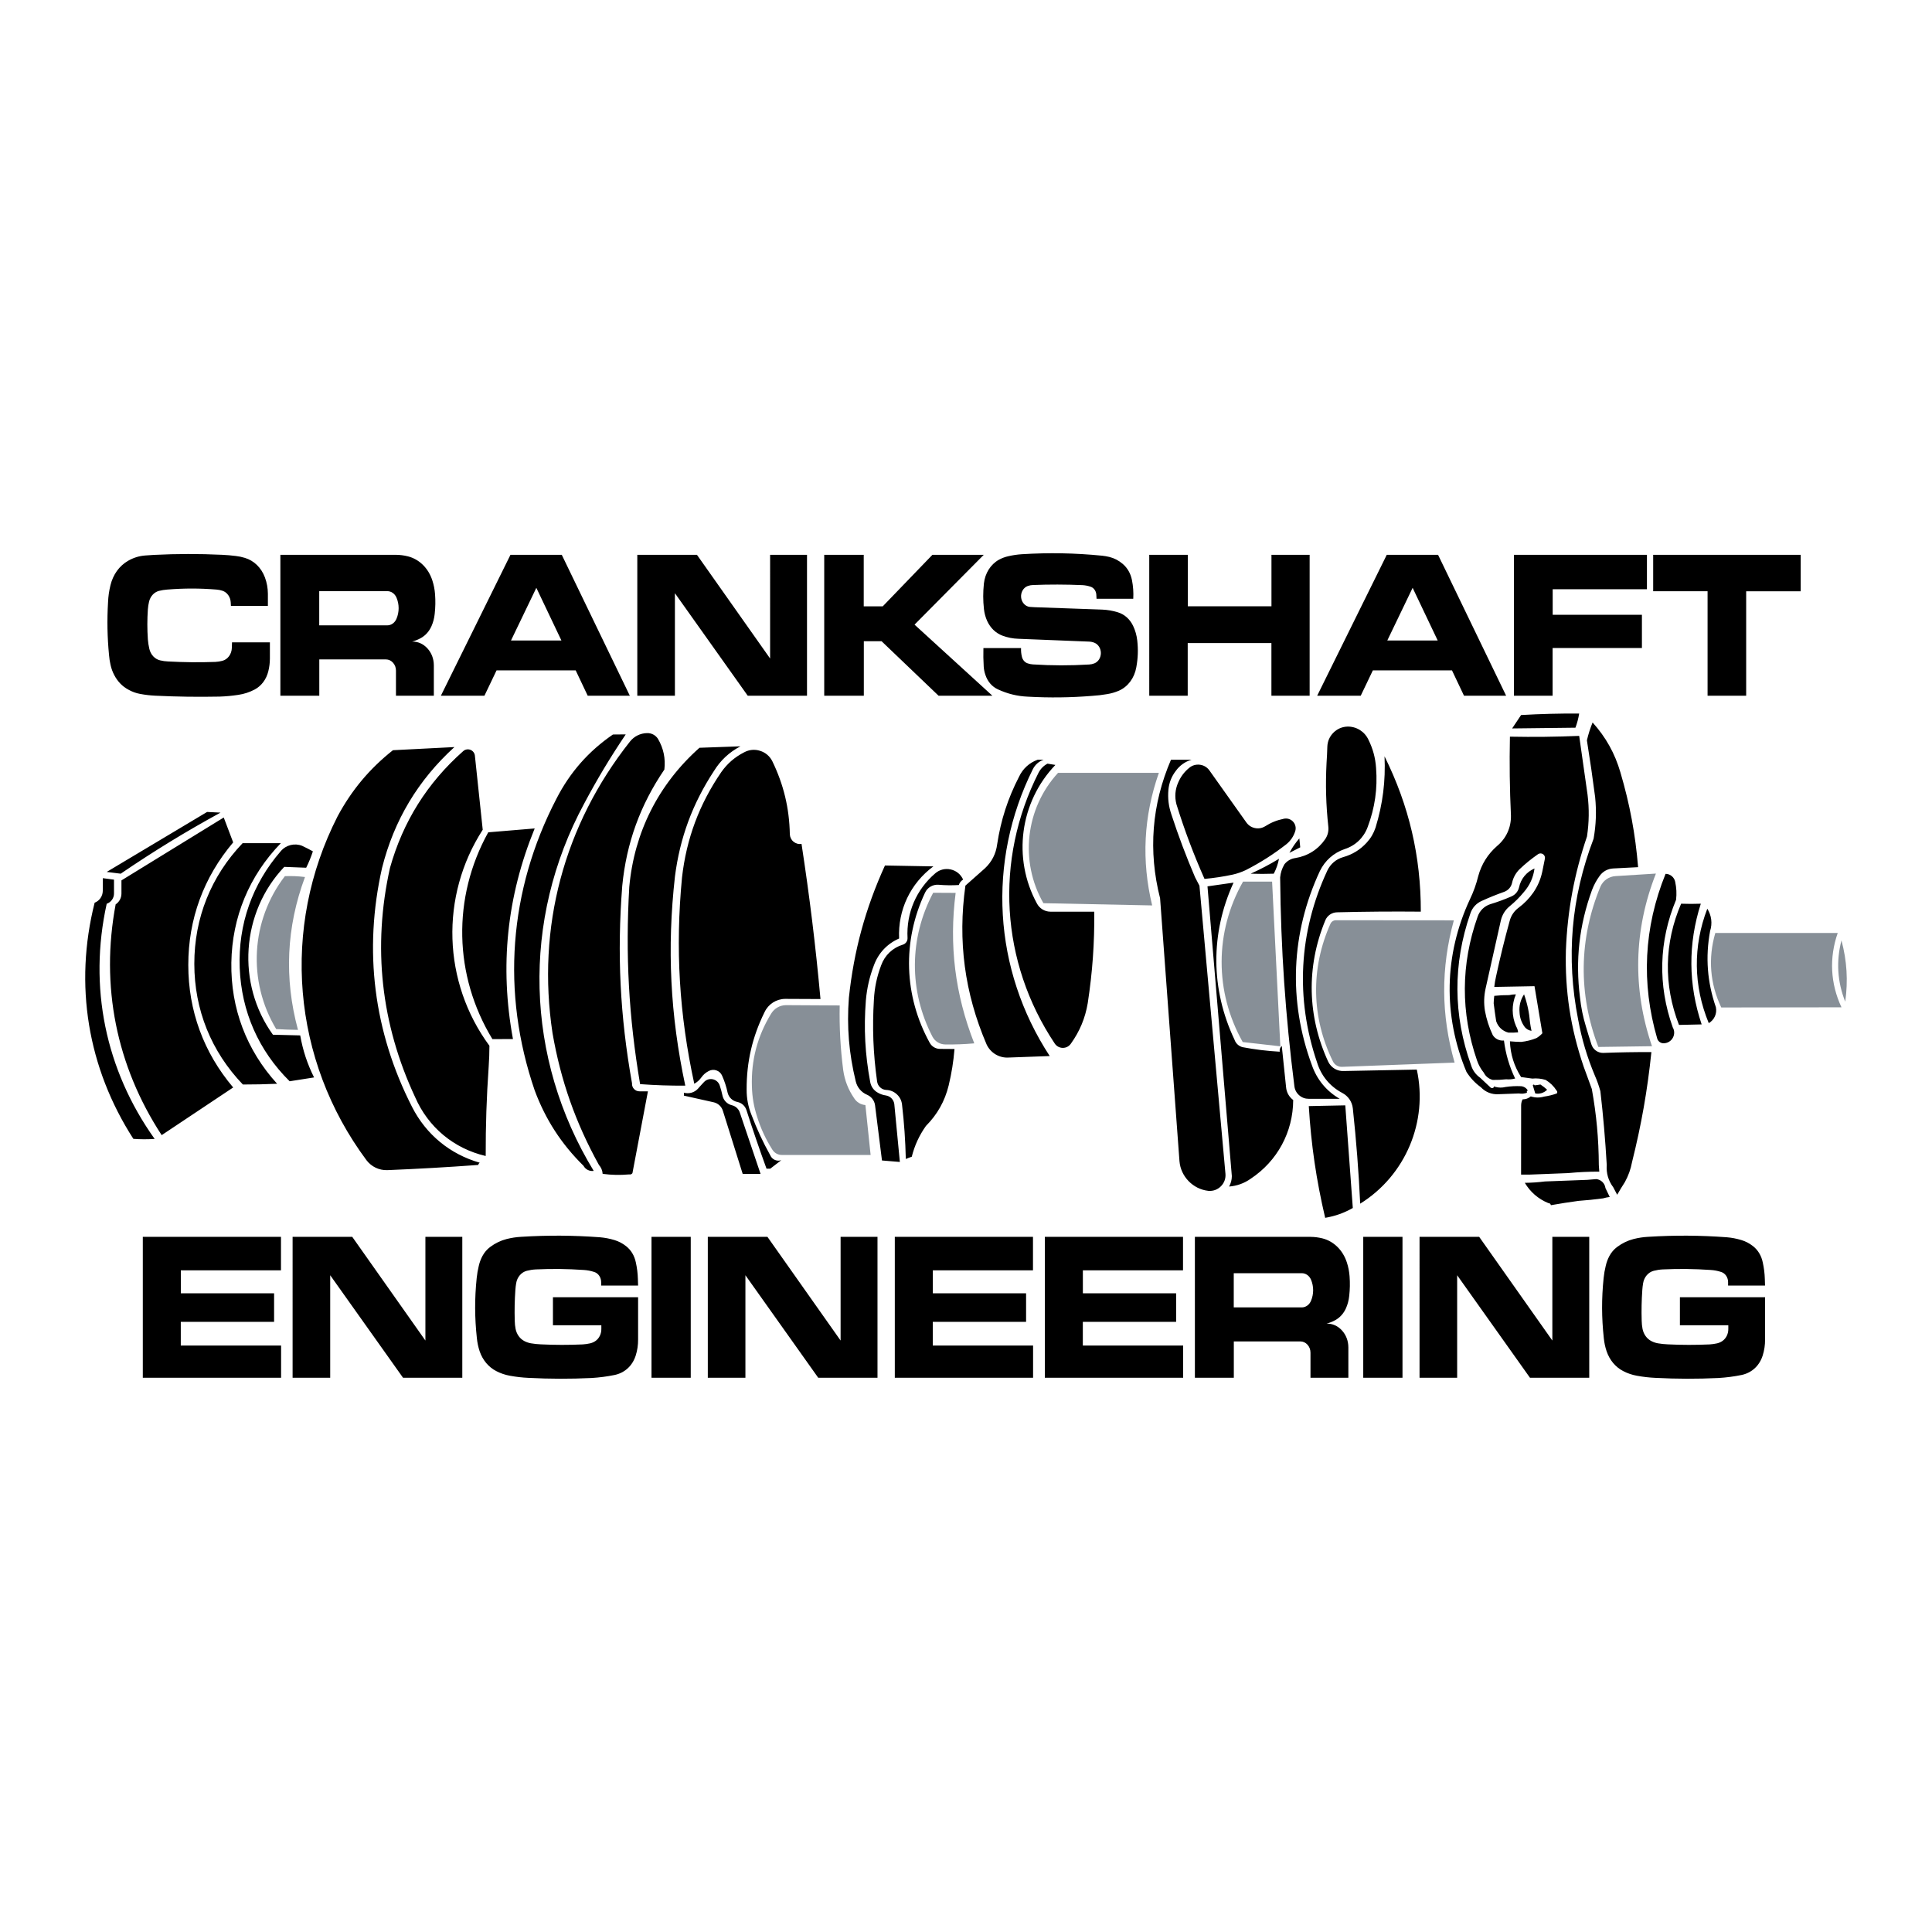 <?xml version="1.0" encoding="utf-8"?>
<!-- Generator: Adobe Illustrator 13.0.0, SVG Export Plug-In . SVG Version: 6.00 Build 14948)  -->
<!DOCTYPE svg PUBLIC "-//W3C//DTD SVG 1.0//EN" "http://www.w3.org/TR/2001/REC-SVG-20010904/DTD/svg10.dtd">
<svg version="1.0" id="Layer_1" xmlns="http://www.w3.org/2000/svg" xmlns:xlink="http://www.w3.org/1999/xlink" x="0px" y="0px"
	 width="192.756px" height="192.756px" viewBox="0 0 192.756 192.756" enable-background="new 0 0 192.756 192.756"
	 xml:space="preserve">
<g>
	<polygon fill-rule="evenodd" clip-rule="evenodd" fill="#FFFFFF" points="0,0 192.756,0 192.756,192.756 0,192.756 0,0 	"/>
	<path fill-rule="evenodd" clip-rule="evenodd" fill="#878F97" d="M105.564,77.106c-3.26,3.542-3.854,8.829-1.462,13.006
		l10.85,0.223c-1.08-4.488-0.858-8.872,0.669-13.229H105.564L105.564,77.106L105.564,77.106z M165.211,87.157l-4.023,0.252
		c-0.659,0.037-1.235,0.432-1.507,1.034c-2.158,5.21-2.231,10.746-0.213,16.012l5.352-0.074
		C162.861,98.66,162.995,92.784,165.211,87.157L165.211,87.157L165.211,87.157z M30.429,87.501c-1.859,5-2.093,10.103-0.699,15.251
		c-0.748-0.01-1.428-0.035-2.174-0.08c-2.875-4.781-2.532-10.829,0.865-15.255C29.112,87.389,29.742,87.415,30.429,87.501
		L30.429,87.501L30.429,87.501z M93.103,89.072l2.242,0.012c-0.67,5.212-0.062,10.12,1.858,15.012
		c-0.998,0.088-1.909,0.123-2.91,0.109c-0.538-0.01-1.018-0.309-1.266-0.785C90.671,98.863,90.699,93.603,93.103,89.072
		L93.103,89.072L93.103,89.072z M133.294,91.812l11.757,0.01c-1.31,4.765-1.284,9.444,0.074,14.194l-11.191,0.422
		c-0.395,0.029-0.767-0.182-0.944-0.535c-2.154-4.377-2.244-9.284-0.252-13.736C132.836,91.947,133.054,91.808,133.294,91.812
		L133.294,91.812L133.294,91.812z M183.35,93.084c-0.864,2.471-0.734,5.044,0.374,7.416l-11.993,0.016
		c-1.127-2.365-1.331-4.916-0.595-7.431H183.35L183.35,93.084L183.35,93.084z M183.724,93.823c-0.54,2.072-0.414,4.125,0.375,6.115
		C184.39,97.838,184.27,95.872,183.724,93.823L183.724,93.823L183.724,93.823z M83.777,100.314c-0.041,2.225,0.069,4.25,0.351,6.457
		c0.149,1.033,0.503,1.941,1.092,2.801c0.25,0.395,0.656,0.641,1.121,0.68l0.521,4.979h-8.854c-0.391,0-0.744-0.197-0.95-0.529
		c-0.666-1.053-1.146-2.09-1.519-3.277c-0.329-1.012-0.494-1.975-0.522-3.037c-0.082-2.611,0.552-5.014,1.911-7.242
		c0.315-0.531,0.869-0.854,1.486-0.863L83.777,100.314L83.777,100.314L83.777,100.314z M127.739,104.391l-0.822-16.434h-2.897
		c-2.839,5.004-2.852,10.993-0.034,16.008L127.739,104.391L127.739,104.391L127.739,104.391z"/>
	<path fill-rule="evenodd" clip-rule="evenodd" d="M151.759,71.339l-0.892,1.337l6.316-0.074c0.174-0.472,0.29-0.916,0.372-1.412
		C155.562,71.179,153.749,71.225,151.759,71.339L151.759,71.339L151.759,71.339z M158.894,72.082
		c-0.243,0.597-0.422,1.156-0.568,1.784c0.312,1.943,0.569,3.714,0.822,5.667c0.142,1.422,0.093,2.735-0.154,4.143
		c-2.251,5.892-2.761,11.854-1.543,18.042c0.366,1.977,0.892,3.738,1.668,5.592c0.229,0.521,0.401,1.012,0.552,1.561
		c0.289,2.521,0.487,4.822,0.635,7.357c-0.064,0.812,0.159,1.578,0.65,2.229c0.129,0.26,0.251,0.492,0.391,0.744
		c0.251-0.441,0.491-0.836,0.768-1.264c0.354-0.645,0.582-1.283,0.717-2.006c0.929-3.717,1.533-7.154,1.928-10.965
		c-1.652-0.004-3.155,0.021-4.807,0.084c-0.539,0.01-1.025-0.346-1.181-0.861c-0.196-0.611-0.368-1.168-0.547-1.783
		c-0.297-0.975-0.483-1.887-0.591-2.898c-0.468-3.708-0.078-7.19,1.197-10.702c0.199-0.523,0.443-0.975,0.772-1.427
		c0.316-0.438,0.795-0.7,1.334-0.732l2.497-0.129c-0.272-3.301-0.828-6.277-1.764-9.454
		C161.117,75.164,160.217,73.55,158.894,72.082L158.894,72.082L158.894,72.082z M134.427,72.492
		c0.896-0.021,1.716,0.487,2.097,1.299c0.451,0.906,0.697,1.814,0.766,2.824c0.159,2.066-0.114,3.981-0.846,5.92
		c-0.395,1.055-1.222,1.84-2.296,2.181c-1.097,0.381-1.953,1.141-2.462,2.184c-2.889,6.195-3.169,12.939-0.805,19.354
		c0.503,1.451,1.453,2.604,2.781,3.375h-3.093c-0.356,0.002-0.683-0.119-0.951-0.354s-0.432-0.543-0.476-0.896
		c-0.902-7.127-1.348-13.655-1.422-20.839c0.047-0.474,0.185-0.896,0.425-1.307c0.274-0.347,0.651-0.564,1.09-0.625
		c1.231-0.196,2.278-0.857,2.982-1.885c0.248-0.37,0.354-0.788,0.311-1.231c-0.235-2.179-0.291-4.177-0.179-6.366
		c0.039-0.562,0.063-1.072,0.079-1.635c0.02-0.534,0.229-1.013,0.606-1.391C133.413,72.722,133.893,72.512,134.427,72.492
		L134.427,72.492L134.427,72.492z M64.557,73.142c0.437-0.013,0.84,0.196,1.082,0.561c0.56,0.947,0.777,1.985,0.644,3.078
		c-2.411,3.541-3.784,7.33-4.201,11.593c-0.529,6.779-0.222,13.009,0.974,19.702c-0.017,0.215,0.054,0.416,0.201,0.572
		c0.146,0.156,0.344,0.238,0.558,0.234h0.829l-1.545,8.16c-0.07,0.109-0.203,0.16-0.328,0.129c-0.908,0.08-1.741,0.064-2.645-0.055
		c-0.022-0.336-0.147-0.639-0.372-0.891c-2.331-4.215-3.807-8.41-4.63-13.154c-1.591-10.523,1.125-20.744,7.731-29.089
		C63.275,73.456,63.882,73.156,64.557,73.142L64.557,73.142L64.557,73.142z M61.152,73.282l1.278-0.011
		c-1.548,2.298-2.847,4.46-4.149,6.907c-6.268,11.606-5.909,25.379,0.954,36.643c-0.413,0.061-0.82-0.143-1.019-0.51
		c-2.21-2.178-3.785-4.607-4.868-7.516c-3.347-9.756-2.586-19.958,2.17-29.111C56.872,77.05,58.711,74.959,61.152,73.282
		L61.152,73.282L61.152,73.282z M157.556,73.42l0.835,5.872c0.173,1.424,0.155,2.742-0.056,4.161
		c-1.28,3.778-1.949,7.385-2.106,11.371c-0.103,4.052,0.464,7.757,1.772,11.593l0.815,2.23c0.464,2.58,0.684,4.965,0.698,7.588
		c0.021,0.227,0.035,0.434,0.047,0.66c-1.074-0.002-2.051,0.045-3.121,0.146l-3.791,0.148l-0.891,0.004l0.005-6.906
		c0.002-0.215,0.049-0.408,0.144-0.602c0.306,0,0.584-0.1,0.817-0.297c0.444,0.143,0.89,0.148,1.338,0.018
		c0.444-0.064,0.842-0.162,1.264-0.314c0.033-0.043,0.048-0.094,0.042-0.148c-0.005-0.055-0.029-0.102-0.07-0.139
		c-0.285-0.443-0.639-0.789-1.09-1.062c-0.444-0.133-0.873-0.176-1.335-0.133l-1.114-0.152c-0.699-1.096-1.065-2.268-1.115-3.566
		c0.383,0.035,0.731,0.053,1.115,0.061c0.545-0.059,1.034-0.18,1.542-0.387c0.221-0.135,0.405-0.285,0.581-0.477l-0.785-4.697
		l-4.014,0.074c0.04-0.361,0.096-0.688,0.176-1.041c0.416-1.929,0.844-3.671,1.369-5.573c0.146-0.527,0.443-0.961,0.882-1.287
		c0.581-0.434,1.047-0.914,1.463-1.507c0.45-0.655,0.741-1.333,0.904-2.11c0.081-0.435,0.16-0.829,0.254-1.261
		c0.042-0.178-0.03-0.365-0.183-0.467s-0.352-0.101-0.502,0.005c-0.674,0.469-1.255,0.942-1.851,1.508
		c-0.373,0.377-0.615,0.817-0.732,1.334c-0.087,0.418-0.375,0.753-0.774,0.905c-0.782,0.278-1.482,0.561-2.238,0.904
		c-0.566,0.244-0.979,0.704-1.163,1.292c-1.735,4.999-1.709,10.119,0.079,15.099c0.156,0.518,0.462,0.943,0.905,1.256l1.04,0.977
		c0.062,0.059,0.153,0.076,0.233,0.045s0.134-0.107,0.138-0.193c0.015,0.055,0.065,0.092,0.122,0.09
		c0.334,0.088,0.658,0.09,0.993,0.008c0.531-0.078,1.021-0.104,1.558-0.08c0.283,0.025,0.528,0.182,0.672,0.428
		c-0.045,0.014-0.078,0.049-0.093,0.092c-0.016,0.045-0.009,0.092,0.019,0.131c-0.269,0.098-0.537,0.123-0.818,0.074l-2.006,0.074
		c-0.679,0.047-1.316-0.201-1.783-0.695c-0.587-0.43-1.048-0.92-1.438-1.533c-2.348-5.617-2.229-11.681,0.338-17.202
		c0.368-0.767,0.632-1.499,0.836-2.324c0.325-1.192,0.948-2.19,1.876-3.006c0.913-0.757,1.412-1.848,1.388-3.034
		c-0.125-2.706-0.157-5.169-0.102-7.877C153.02,73.542,155.181,73.519,157.556,73.42L157.556,73.42L157.556,73.42z M74.237,75.062
		c-0.932,0.476-1.674,1.12-2.277,1.974c-2.2,3.217-3.477,6.647-3.917,10.52c-0.673,7.08-0.284,13.62,1.225,20.571
		c0.284-0.158,0.511-0.359,0.7-0.623c0.195-0.279,0.437-0.49,0.74-0.646c0.238-0.129,0.506-0.152,0.763-0.066
		s0.457,0.268,0.567,0.516c0.252,0.564,0.428,1.105,0.557,1.711c0.116,0.473,0.494,0.832,0.972,0.924
		c0.43,0.088,0.773,0.395,0.907,0.814c0.649,2.021,1.275,3.848,2.002,5.842h0.375l1.099-0.846c-0.218,0.074-0.442,0.062-0.651-0.031
		c-0.209-0.094-0.366-0.256-0.455-0.467c-0.738-1.328-1.322-2.586-1.862-4.006c-0.338-0.834-0.495-1.654-0.489-2.555
		c-0.012-2.742,0.567-5.244,1.782-7.701c0.374-0.811,1.173-1.326,2.065-1.334l3.52,0.016c-0.488-5.339-1.08-10.179-1.891-15.478
		c-0.292,0.045-0.576-0.034-0.803-0.223s-0.355-0.455-0.364-0.75c-0.051-2.6-0.619-4.958-1.756-7.296
		c-0.258-0.5-0.685-0.857-1.223-1.022C75.286,74.738,74.732,74.793,74.237,75.062L74.237,75.062L74.237,75.062z M73.875,74.46
		c-1.125,0.588-2.001,1.409-2.663,2.492c-2.124,3.242-3.379,6.642-3.871,10.486c-0.804,7.171-0.477,13.817,1.03,20.876
		c-1.551,0.01-2.961-0.037-4.508-0.15c-1.132-6.693-1.473-12.897-1.08-19.673c0.494-5.453,2.912-10.248,7.004-13.886L73.875,74.46
		L73.875,74.46L73.875,74.46z M45.337,74.535c-3.625,3.298-6.024,7.304-7.219,12.057c-1.859,8.224-0.84,16.34,2.994,23.85
		c1.406,2.754,3.779,4.709,6.752,5.562c-0.079,0.051-0.131,0.129-0.149,0.223c-3.114,0.227-5.947,0.389-9.066,0.518
		c-0.822,0.027-1.582-0.334-2.082-0.986c-7.441-10.006-8.552-23.204-2.887-34.312c1.41-2.624,3.188-4.748,5.523-6.598L45.337,74.535
		L45.337,74.535L45.337,74.535z M46.206,74.947c0.195-0.178,0.468-0.231,0.716-0.141c0.247,0.09,0.421,0.308,0.456,0.569
		l0.784,7.409c-4.272,6.625-4.006,15.205,0.668,21.552c-0.002,0.715-0.025,1.367-0.074,2.08c-0.212,3.061-0.305,5.852-0.297,8.918
		c-3.183-0.742-5.738-2.873-7.041-5.871c-3.413-7.295-4.26-15.009-2.51-22.871C40.203,81.981,42.621,78.123,46.206,74.947
		L46.206,74.947L46.206,74.947z M103.527,75.798h0.595c-0.477,0.167-0.849,0.495-1.075,0.946c-4.593,9.235-3.96,19.985,1.684,28.618
		l-4.1,0.15c-0.938,0.059-1.813-0.467-2.204-1.322c-2.189-5.109-2.885-10.327-2.108-15.832l1.938-1.718
		c0.694-0.646,1.113-1.466,1.23-2.407c0.368-2.42,1.063-4.568,2.185-6.744C102.051,76.688,102.696,76.101,103.527,75.798
		L103.527,75.798L103.527,75.798z M116.83,75.798h2.05c-0.646,0.193-1.176,0.569-1.571,1.115c-0.43,0.561-0.674,1.186-0.737,1.89
		c-0.075,0.849,0.021,1.636,0.294,2.442c0.719,2.194,1.459,4.16,2.366,6.282c0.156,0.286,0.293,0.549,0.438,0.841l2.594,28.746
		c0.039,0.469-0.123,0.912-0.456,1.244c-0.332,0.332-0.774,0.494-1.243,0.455c-1.532-0.164-2.761-1.422-2.889-2.957l-1.934-26.234
		C114.543,84.918,114.91,80.255,116.83,75.798L116.83,75.798L116.83,75.798z M118.623,76.628c-0.468,0.39-0.812,0.846-1.056,1.404
		c-0.326,0.712-0.391,1.467-0.189,2.224c0.814,2.607,1.69,4.935,2.796,7.432c0.979-0.09,1.863-0.225,2.824-0.43
		c0.461-0.106,0.87-0.249,1.298-0.45c1.472-0.754,2.745-1.566,4.05-2.582c0.433-0.355,0.729-0.799,0.89-1.336
		c0.089-0.333-0.001-0.679-0.239-0.927s-0.582-0.351-0.918-0.274c-0.683,0.14-1.28,0.382-1.868,0.757
		c-0.311,0.186-0.66,0.244-1.014,0.168s-0.649-0.272-0.855-0.569l-3.665-5.161c-0.229-0.33-0.571-0.537-0.969-0.587
		C119.309,76.249,118.926,76.365,118.623,76.628L118.623,76.628L118.623,76.628z M138.135,75.458
		c2.451,4.945,3.627,9.978,3.62,15.498c-2.871-0.026-5.48-0.006-8.35,0.065c-0.53,0.007-1.001,0.335-1.191,0.83
		c-1.895,4.609-1.786,9.563,0.307,14.085c0.288,0.594,0.9,0.955,1.559,0.92l7.275-0.143c1.137,5.199-1.13,10.568-5.648,13.377
		c-0.156-3.275-0.387-6.248-0.735-9.51c-0.077-0.67-0.472-1.24-1.07-1.547c-1.223-0.652-2.092-1.709-2.498-3.033
		c-2.182-6.393-1.827-13.023,1.026-19.146c0.313-0.659,0.867-1.131,1.567-1.335c0.933-0.259,1.714-0.74,2.365-1.455
		c0.407-0.445,0.69-0.93,0.88-1.502C137.963,80.195,138.248,77.929,138.135,75.458L138.135,75.458L138.135,75.458z M103.607,77.113
		c-4.399,8.696-3.787,18.893,1.623,26.998c0.181,0.273,0.478,0.434,0.805,0.436s0.625-0.154,0.81-0.426
		c0.884-1.234,1.429-2.547,1.68-4.043c0.474-3.111,0.678-5.973,0.65-9.12h-4.383c-0.569-0.006-1.081-0.321-1.343-0.826
		c-2.448-4.502-1.698-10.113,1.847-13.814l-0.789-0.128C104.111,76.404,103.811,76.712,103.607,77.113L103.607,77.113
		L103.607,77.113z M20.662,81.009l1.339,0.065c-3.522,1.927-6.639,3.834-9.958,6.094l-1.396-0.176L20.662,81.009L20.662,81.009
		L20.662,81.009z M22.323,81.563l-10.206,6.274v1.308c0,0.44-0.213,0.841-0.579,1.086c-1.525,8.128,0.065,16.101,4.592,23.022
		l7.134-4.756c-2.951-3.488-4.478-7.656-4.478-12.226s1.527-8.737,4.478-12.225L22.323,81.563L22.323,81.563L22.323,81.563z
		 M53.346,82.654c-2.785,6.813-3.503,13.771-2.168,21.01l-2.05,0.01c-3.865-6.35-4.021-14.134-0.416-20.634L53.346,82.654
		L53.346,82.654L53.346,82.654z M24.207,84.122c-3.156,3.305-4.825,7.474-4.82,12.044c0.004,4.571,1.681,8.737,4.844,12.036
		c1.175,0,2.244-0.023,3.418-0.074c-3.061-3.361-4.638-7.531-4.567-12.077c0.07-4.545,1.776-8.665,4.939-11.929H24.207
		L24.207,84.122L24.207,84.122z M30.144,84.389c-0.745-0.298-1.601-0.087-2.123,0.523c-2.854,3.284-4.271,7.31-4.105,11.657
		c0.167,4.349,1.887,8.253,4.983,11.31l2.436-0.383c-0.679-1.363-1.117-2.693-1.382-4.193l-2.723-0.068
		c-3.661-5.074-3.18-12.208,1.13-16.746l2.188,0.085c0.27-0.544,0.479-1.058,0.669-1.635C30.854,84.738,30.519,84.566,30.144,84.389
		L30.144,84.389L30.144,84.389z M129.636,83.648l0.089,0.891l-1.078,0.549C128.928,84.556,129.24,84.102,129.636,83.648
		L129.636,83.648L129.636,83.648z M127.605,85.682c-0.939,0.569-1.823,1.034-2.824,1.486c0.792,0.028,1.513,0.028,2.304,0
		C127.336,86.686,127.5,86.215,127.605,85.682L127.605,85.682L127.605,85.682z M88.292,86.351c-1.956,4.3-3.102,8.504-3.599,13.202
		c-0.216,2.879,0.002,5.531,0.686,8.336c0.146,0.607,0.558,1.094,1.133,1.338c0.428,0.186,0.723,0.57,0.79,1.031l0.693,5.523
		l1.784,0.148l-0.554-5.775c-0.056-0.434-0.392-0.785-0.824-0.857c-0.34-0.047-0.64-0.158-0.927-0.344
		c-0.349-0.234-0.577-0.584-0.652-0.996c-0.516-2.768-0.653-5.348-0.434-8.154c0.109-1.232,0.363-2.34,0.803-3.497
		c0.446-1.217,1.327-2.152,2.514-2.672c-0.131-2.848,1.127-5.497,3.417-7.195L88.292,86.351L88.292,86.351L88.292,86.351z
		 M153.097,86.648c-0.117,0.898-0.473,1.685-1.07,2.365c-0.427,0.519-0.861,0.953-1.38,1.38c-0.458,0.369-0.762,0.847-0.902,1.419
		l-1.525,6.801c-0.166,0.754-0.188,1.467-0.069,2.23c0.16,0.867,0.409,1.637,0.785,2.436c0.242,0.375,0.67,0.582,1.114,0.535
		c0.175,1.354,0.529,2.559,1.115,3.791c-0.299,0.08-0.584,0.104-0.892,0.076c-0.457,0.049-0.875,0.07-1.335,0.064
		c-0.399-0.098-0.723-0.357-0.902-0.727c-0.303-0.377-0.519-0.768-0.676-1.225c-1.638-4.744-1.617-9.596,0.061-14.327
		c0.2-0.596,0.652-1.048,1.248-1.249c0.744-0.225,1.409-0.469,2.122-0.779c0.387-0.164,0.664-0.491,0.763-0.9
		C151.731,87.686,152.296,86.995,153.097,86.648L153.097,86.648L153.097,86.648z M93.317,87.126
		c0.431-0.367,0.991-0.505,1.544-0.379c0.553,0.125,0.998,0.491,1.229,1.009c-0.207,0.127-0.354,0.312-0.429,0.543
		c-0.693,0.04-1.326,0.032-2.018-0.026c-0.574-0.048-1.118,0.272-1.355,0.797c-2.28,4.834-2.109,10.287,0.468,14.968
		c0.211,0.385,0.611,0.617,1.05,0.611l1.425,0.01c-0.104,1.264-0.288,2.406-0.583,3.641c-0.384,1.564-1.131,2.895-2.269,4.037
		c-0.674,0.955-1.125,1.938-1.412,3.07c-0.207,0.07-0.393,0.141-0.594,0.225c-0.045-1.871-0.163-3.568-0.377-5.426
		c-0.043-0.398-0.217-0.746-0.51-1.02s-0.651-0.424-1.051-0.441c-0.236-0.01-0.448-0.098-0.622-0.258
		c-0.173-0.162-0.278-0.365-0.306-0.6c-0.389-2.781-0.488-5.346-0.317-8.148c0.064-1.209,0.295-2.303,0.725-3.435
		c0.363-1.003,1.151-1.75,2.172-2.059c0.282-0.091,0.47-0.362,0.458-0.658C90.413,91.088,91.414,88.754,93.317,87.126L93.317,87.126
		L93.317,87.126z M166.174,87.183c0.462,0.003,0.867,0.337,0.958,0.79c0.131,0.607,0.16,1.18,0.091,1.797
		c-1.723,4.133-1.837,8.51-0.333,12.729c0.188,0.324,0.191,0.713,0.01,1.041c-0.181,0.328-0.514,0.533-0.888,0.547
		c-0.3,0.02-0.578-0.172-0.668-0.459C163.726,98.09,164.007,92.528,166.174,87.183L166.174,87.183L166.174,87.183z M10.259,87.615
		l1.115,0.148v1.363c0.009,0.468-0.286,0.891-0.729,1.044c-1.826,8.276-0.137,16.56,4.784,23.46
		c-0.729,0.049-1.395,0.047-2.124-0.006c-4.569-7.098-5.927-15.373-3.864-23.558c0.482-0.189,0.801-0.648,0.812-1.166L10.259,87.615
		L10.259,87.615L10.259,87.615z M167.726,90.163c0.675,0.024,1.289,0.024,1.964,0c-1.283,4.009-1.255,8.05,0.084,12.042l-2.26,0.051
		C165.962,98.283,166.035,94.079,167.726,90.163L167.726,90.163L167.726,90.163z M170.338,90.662
		c0.424,0.675,0.522,1.47,0.278,2.229c-0.477,2.606-0.287,5.095,0.578,7.599c0.132,0.627-0.156,1.27-0.71,1.59
		C168.947,98.363,168.896,94.416,170.338,90.662L170.338,90.662L170.338,90.662z M150.569,99.283
		c-0.512-0.004-0.978,0.02-1.486,0.074c-0.034,0.254-0.053,0.486-0.059,0.742c0.077,0.615,0.154,1.172,0.249,1.783
		c0.186,0.57,0.64,0.996,1.222,1.141c0.332,0.014,0.635,0.006,0.966-0.025c-0.02-0.217-0.085-0.412-0.198-0.598
		c-0.448-1.035-0.456-2.15-0.024-3.193C151.007,99.209,150.796,99.232,150.569,99.283L150.569,99.283L150.569,99.283z
		 M152.056,99.207c0.329,0.939,0.518,1.834,0.597,2.824c0.039,0.283,0.084,0.539,0.146,0.818c-0.264-0.041-0.49-0.166-0.665-0.369
		c-0.33-0.441-0.506-0.938-0.529-1.488C151.547,100.35,151.7,99.746,152.056,99.207L152.056,99.207L152.056,99.207z M68.229,109.311
		l2.949,0.658c0.462,0.096,0.828,0.436,0.955,0.891l1.965,6.258h1.783l-2.074-6.133c-0.123-0.357-0.413-0.623-0.782-0.713
		c-0.476-0.113-0.84-0.486-0.942-0.965c-0.076-0.354-0.162-0.67-0.276-1.012c-0.105-0.312-0.361-0.543-0.684-0.615
		c-0.323-0.07-0.652,0.029-0.879,0.27c-0.215,0.225-0.405,0.434-0.608,0.67c-0.36,0.389-0.899,0.541-1.409,0.398
		C68.25,109.117,68.251,109.211,68.229,109.311L68.229,109.311L68.229,109.311z M153.69,108.201c0.242,0.162,0.452,0.324,0.669,0.52
		c-0.312,0.318-0.751,0.455-1.188,0.371c-0.084-0.254-0.153-0.486-0.223-0.742c-0.016-0.023-0.021-0.051-0.013-0.076
		s0.026-0.047,0.052-0.057s0.053-0.008,0.076,0.006s0.039,0.035,0.044,0.062C153.309,108.264,153.491,108.238,153.69,108.201
		L153.69,108.201L153.69,108.201z M130.578,110.355l3.642-0.074l0.75,10.242c-0.88,0.498-1.76,0.811-2.757,0.98
		C131.327,117.729,130.813,114.227,130.578,110.355L130.578,110.355L130.578,110.355z M159.265,117.639
		c0.471,0.049,0.853,0.424,0.911,0.893c0.151,0.303,0.285,0.582,0.427,0.891c-0.233,0.029-0.444,0.072-0.67,0.139
		c-0.84,0.111-1.606,0.189-2.451,0.25c-0.948,0.129-1.808,0.264-2.75,0.43c-0.01-0.062-0.04-0.117-0.09-0.156
		c-0.049-0.041-0.108-0.059-0.172-0.055c-0.998-0.414-1.784-1.092-2.339-2.02c0.691-0.008,1.319-0.051,2.006-0.137l4.235-0.16
		L159.265,117.639L159.265,117.639L159.265,117.639z M127.883,104.355c-0.167,0.143-0.243,0.359-0.203,0.574
		c-1.284-0.072-2.448-0.215-3.712-0.453c-0.38-0.1-0.675-0.375-0.801-0.746c-2.383-5.025-2.417-10.616-0.095-15.67l-2.601,0.372
		l2.43,28.91c-0.003,0.373-0.093,0.713-0.274,1.039c0.793-0.064,1.501-0.32,2.153-0.777c2.664-1.766,4.228-4.66,4.243-7.855
		c-0.423-0.318-0.676-0.783-0.714-1.311L127.883,104.355L127.883,104.355L127.883,104.355z"/>
	<path fill-rule="evenodd" clip-rule="evenodd" d="M26.725,60.45H23.04l-0.021-0.367c-0.035-0.534-0.362-0.989-0.82-1.142
		c-0.197-0.063-0.381-0.101-0.584-0.118c-1.695-0.138-3.244-0.138-4.939-0.001c-0.284,0.021-0.541,0.063-0.818,0.132
		c-0.482,0.129-0.856,0.536-0.986,1.071c-0.061,0.262-0.099,0.506-0.12,0.776c-0.068,1.025-0.068,1.962,0,2.987
		c0.027,0.327,0.072,0.622,0.146,0.94c0.132,0.585,0.546,1.03,1.074,1.155c0.272,0.065,0.524,0.1,0.802,0.111
		c1.616,0.086,3.087,0.101,4.704,0.045c0.245-0.012,0.467-0.047,0.707-0.109c0.537-0.137,0.929-0.67,0.945-1.285l0.018-0.56h3.779
		v1.626c-0.003,0.438-0.053,0.837-0.157,1.259c-0.201,0.815-0.687,1.464-1.369,1.828c-0.532,0.275-1.049,0.443-1.63,0.529
		c-0.634,0.096-1.214,0.15-1.854,0.173c-2.207,0.043-4.214,0.015-6.42-0.09c-0.521-0.026-0.994-0.081-1.509-0.176
		c-0.428-0.078-0.808-0.217-1.195-0.436c-0.591-0.322-1.052-0.796-1.386-1.429c-0.178-0.335-0.299-0.667-0.381-1.046
		c-0.073-0.326-0.12-0.627-0.148-0.961c-0.173-1.808-0.205-3.467-0.099-5.281c0.025-0.589,0.102-1.121,0.241-1.69
		c0.259-1.069,0.877-1.928,1.757-2.439c0.545-0.311,1.093-0.481,1.703-0.53c0.304-0.026,0.58-0.045,0.885-0.06
		c2.334-0.114,4.459-0.117,6.794-0.009c0.474,0.022,0.904,0.059,1.375,0.119c0.31,0.036,0.589,0.094,0.889,0.186
		c0.918,0.271,1.644,0.978,2.011,1.957c0.192,0.528,0.286,1.045,0.293,1.615V60.45L26.725,60.45L26.725,60.45z M31.85,58.98v3.412
		h6.788c0.396-0.001,0.751-0.255,0.919-0.657c0.287-0.679,0.287-1.436,0-2.115c-0.172-0.396-0.528-0.643-0.921-0.64H31.85
		L31.85,58.98L31.85,58.98z M27.971,55.354H39.51c0.411,0.005,0.784,0.053,1.185,0.152c1.14,0.288,2.046,1.182,2.443,2.411
		c0.146,0.454,0.231,0.886,0.267,1.367c0.05,0.674,0.039,1.293-0.035,1.965c-0.046,0.439-0.149,0.831-0.323,1.228
		c-0.236,0.525-0.594,0.924-1.064,1.187c-0.286,0.156-0.559,0.265-0.868,0.348c0.579-0.013,1.112,0.223,1.527,0.675
		c0.415,0.453,0.639,1.042,0.642,1.69v3.037h-3.779v-2.508c-0.001-0.302-0.104-0.577-0.296-0.789
		c-0.192-0.213-0.438-0.327-0.708-0.327h-6.645v3.624h-3.883V55.354L27.971,55.354L27.971,55.354z M53.511,58.647l-2.53,5.257h5.032
		L53.511,58.647L53.511,58.647L53.511,58.647z M50.929,55.354h5.119l6.79,14.058h-4.202l-1.2-2.529h-7.894l-1.21,2.529h-4.345
		L50.929,55.354L50.929,55.354L50.929,55.354z M63.584,55.354h5.952l7.298,10.345V55.354h3.681v14.058h-5.913l-7.266-10.229v10.229
		h-3.752V55.354L63.584,55.354L63.584,55.354z M82.233,55.354h3.942v5.143h1.894l4.958-5.143h5.123l-6.906,6.966l7.766,7.092h-5.369
		l-5.687-5.438h-1.77v5.438h-3.951V55.354L82.233,55.354L82.233,55.354z M113.065,59.74h-3.664l-0.021-0.409
		c-0.02-0.362-0.236-0.674-0.545-0.786c-0.284-0.098-0.553-0.15-0.85-0.166c-0.85-0.037-1.623-0.054-2.474-0.057
		c-0.839-0.002-1.601,0.013-2.438,0.046c-0.182,0.004-0.347,0.033-0.521,0.093c-0.434,0.146-0.72,0.625-0.677,1.127
		c0.044,0.503,0.408,0.911,0.857,0.962c0.17,0.018,0.325,0.027,0.496,0.031l6.753,0.239c0.541,0.026,1.031,0.111,1.554,0.271
		c0.658,0.203,1.188,0.675,1.514,1.347c0.221,0.469,0.354,0.936,0.415,1.462c0.103,0.916,0.072,1.767-0.094,2.671
		c-0.187,1.07-0.829,1.938-1.734,2.339c-0.396,0.168-0.771,0.277-1.189,0.344c-0.51,0.088-0.978,0.143-1.493,0.174
		c-2.201,0.175-4.211,0.2-6.415,0.078c-1.052-0.047-2.002-0.279-2.976-0.727c-0.591-0.27-1.033-0.783-1.253-1.454
		c-0.092-0.269-0.145-0.527-0.165-0.814c-0.038-0.636-0.048-1.217-0.03-1.854h3.755c-0.012,0.305,0.016,0.584,0.087,0.878
		c0.079,0.319,0.298,0.563,0.583,0.652c0.167,0.055,0.323,0.087,0.496,0.101c1.934,0.122,3.696,0.125,5.63,0.01
		c0.187-0.01,0.354-0.047,0.528-0.117c0.383-0.157,0.638-0.564,0.64-1.02c0.002-0.456-0.25-0.866-0.631-1.027
		c-0.186-0.077-0.365-0.115-0.563-0.121l-7.033-0.281c-0.562-0.018-1.069-0.118-1.603-0.315c-0.666-0.255-1.189-0.76-1.514-1.459
		c-0.171-0.383-0.273-0.762-0.322-1.187c-0.096-0.873-0.097-1.679-0.005-2.553c0.115-1.033,0.669-1.909,1.501-2.375
		c0.31-0.165,0.607-0.276,0.943-0.35c0.452-0.104,0.869-0.165,1.329-0.197c2.756-0.169,5.271-0.123,8.02,0.146
		c0.246,0.027,0.469,0.065,0.711,0.122c0.503,0.124,0.939,0.349,1.349,0.699c0.476,0.409,0.788,0.958,0.919,1.612
		C113.058,58.508,113.1,59.098,113.065,59.74L113.065,59.74L113.065,59.74z M114.66,55.354h3.848v5.134h8.346v-5.134h3.809v14.058
		h-3.814V64.16h-8.351v5.252h-3.837V55.354L114.66,55.354L114.66,55.354z M140.939,58.647l-2.529,5.257h5.031L140.939,58.647
		L140.939,58.647L140.939,58.647z M138.358,55.354h5.118l6.791,14.058h-4.203l-1.2-2.529h-7.894l-1.21,2.529h-4.345L138.358,55.354
		L138.358,55.354L138.358,55.354z M151.047,69.412V55.354h13.268v3.432h-9.403v2.553h8.903v3.316h-8.911v4.757H151.047
		L151.047,69.412L151.047,69.412z M164.938,55.354h14.719v3.637h-5.441v10.421h-3.851V58.991h-5.427V55.354L164.938,55.354
		L164.938,55.354z"/>
	<path fill-rule="evenodd" clip-rule="evenodd" d="M14.248,123.402h13.785v3.338h-9.992v2.293h9.305v2.846h-9.309v2.367h10.007
		v3.213H14.248V123.402L14.248,123.402L14.248,123.402z M29.193,123.402h5.952l7.298,10.344v-10.344h3.681v14.057h-5.913
		l-7.266-10.229v10.229h-3.752V123.402L29.193,123.402L29.193,123.402z M47.577,133.506c-0.223-2.051-0.229-3.941-0.018-5.994
		c0.044-0.422,0.109-0.805,0.209-1.215c0.082-0.355,0.197-0.668,0.365-0.984c0.2-0.367,0.448-0.658,0.768-0.9
		c0.516-0.383,1.042-0.639,1.646-0.795c0.493-0.123,0.95-0.193,1.454-0.221c2.693-0.166,5.15-0.152,7.842,0.045
		c0.506,0.043,0.962,0.131,1.453,0.277c0.429,0.129,0.8,0.322,1.164,0.605c0.502,0.395,0.836,0.951,0.976,1.619
		c0.125,0.564,0.19,1.094,0.207,1.676l0.019,0.643h-3.685v-0.346c-0.001-0.467-0.281-0.881-0.683-1.008
		c-0.353-0.115-0.684-0.18-1.051-0.203c-1.645-0.111-3.145-0.129-4.791-0.055c-0.308,0.016-0.587,0.061-0.888,0.137
		c-0.548,0.139-0.968,0.629-1.067,1.248c-0.037,0.225-0.062,0.43-0.078,0.658c-0.074,1.055-0.093,2.02-0.063,3.078
		c0.005,0.281,0.032,0.535,0.084,0.811c0.11,0.545,0.429,0.986,0.883,1.221c0.211,0.107,0.415,0.176,0.645,0.219
		c0.339,0.057,0.65,0.09,0.993,0.104c1.433,0.068,2.738,0.07,4.171,0.006c0.26-0.016,0.495-0.051,0.75-0.107
		c0.203-0.049,0.38-0.131,0.555-0.254c0.355-0.264,0.562-0.697,0.559-1.174v-0.379h-4.829v-2.795h8.496v4.209
		c0.004,0.566-0.072,1.084-0.24,1.619c-0.232,0.719-0.677,1.279-1.287,1.625c-0.258,0.143-0.509,0.238-0.792,0.301
		c-0.798,0.162-1.532,0.258-2.342,0.307c-2.151,0.1-4.109,0.096-6.259-0.014c-0.643-0.029-1.225-0.096-1.859-0.211
		c-0.488-0.086-0.923-0.234-1.372-0.465c-0.777-0.402-1.354-1.092-1.661-1.986C47.71,134.375,47.623,133.963,47.577,133.506
		L47.577,133.506L47.577,133.506z M65,123.402h3.916v14.057H65V123.402L65,123.402L65,123.402z M70.617,123.402h5.952l7.298,10.344
		v-10.344h3.681v14.057h-5.913L74.37,127.23v10.229h-3.752V123.402L70.617,123.402L70.617,123.402z M89.275,123.402h13.786v3.338
		h-9.993v2.293h9.305v2.846h-9.309v2.367h10.007v3.213H89.275V123.402L89.275,123.402L89.275,123.402z M104.245,123.402h13.785
		v3.338h-9.992v2.293h9.305v2.846h-9.309v2.367h10.008v3.213h-13.797V123.402L104.245,123.402L104.245,123.402z M123.092,127.027
		v3.412h6.787c0.396,0,0.752-0.256,0.919-0.656c0.287-0.68,0.287-1.436,0-2.115c-0.172-0.396-0.528-0.643-0.921-0.641H123.092
		L123.092,127.027L123.092,127.027z M119.213,123.402h11.539c0.41,0.004,0.783,0.053,1.185,0.15c1.14,0.289,2.046,1.182,2.443,2.412
		c0.146,0.453,0.23,0.885,0.267,1.365c0.05,0.676,0.039,1.293-0.035,1.965c-0.047,0.439-0.149,0.832-0.323,1.229
		c-0.236,0.525-0.594,0.924-1.064,1.186c-0.286,0.156-0.56,0.266-0.868,0.35c0.579-0.014,1.111,0.221,1.526,0.674
		s0.64,1.043,0.643,1.689v3.037h-3.779v-2.508c-0.002-0.303-0.105-0.576-0.297-0.789s-0.438-0.326-0.707-0.328h-6.645v3.625h-3.884
		V123.402L119.213,123.402L119.213,123.402z M136.011,123.402h3.916v14.057h-3.916V123.402L136.011,123.402L136.011,123.402z
		 M141.628,123.402h5.952l7.298,10.344v-10.344h3.681v14.057h-5.913l-7.265-10.229v10.229h-3.753V123.402L141.628,123.402
		L141.628,123.402z M160.012,133.506c-0.223-2.051-0.229-3.941-0.018-5.994c0.044-0.422,0.109-0.805,0.21-1.215
		c0.082-0.355,0.197-0.668,0.364-0.984c0.2-0.367,0.448-0.658,0.768-0.9c0.517-0.383,1.043-0.639,1.646-0.795
		c0.493-0.123,0.949-0.193,1.454-0.221c2.693-0.166,5.15-0.152,7.842,0.045c0.506,0.043,0.963,0.131,1.453,0.277
		c0.429,0.129,0.8,0.322,1.164,0.605c0.501,0.395,0.836,0.951,0.975,1.619c0.125,0.564,0.19,1.094,0.208,1.676l0.019,0.643h-3.685
		v-0.346c-0.001-0.467-0.281-0.881-0.683-1.008c-0.353-0.115-0.684-0.18-1.051-0.203c-1.645-0.111-3.145-0.129-4.791-0.055
		c-0.309,0.016-0.587,0.061-0.888,0.137c-0.549,0.139-0.969,0.629-1.067,1.248c-0.037,0.225-0.062,0.43-0.078,0.658
		c-0.073,1.055-0.093,2.02-0.062,3.078c0.006,0.281,0.032,0.535,0.084,0.811c0.111,0.545,0.43,0.986,0.884,1.221
		c0.211,0.107,0.415,0.176,0.645,0.219c0.339,0.057,0.65,0.09,0.993,0.104c1.433,0.068,2.737,0.07,4.171,0.006
		c0.26-0.016,0.495-0.051,0.75-0.107c0.203-0.049,0.38-0.131,0.555-0.254c0.354-0.264,0.562-0.697,0.56-1.174v-0.379h-4.829v-2.795
		h8.496v4.209c0.004,0.566-0.072,1.084-0.24,1.619c-0.232,0.719-0.677,1.279-1.287,1.625c-0.258,0.143-0.509,0.238-0.792,0.301
		c-0.798,0.162-1.531,0.258-2.341,0.307c-2.151,0.1-4.109,0.096-6.26-0.014c-0.643-0.029-1.225-0.096-1.859-0.211
		c-0.488-0.086-0.923-0.234-1.372-0.465c-0.777-0.402-1.354-1.092-1.661-1.986C160.145,134.375,160.058,133.963,160.012,133.506
		L160.012,133.506L160.012,133.506z"/>
</g>
</svg>
